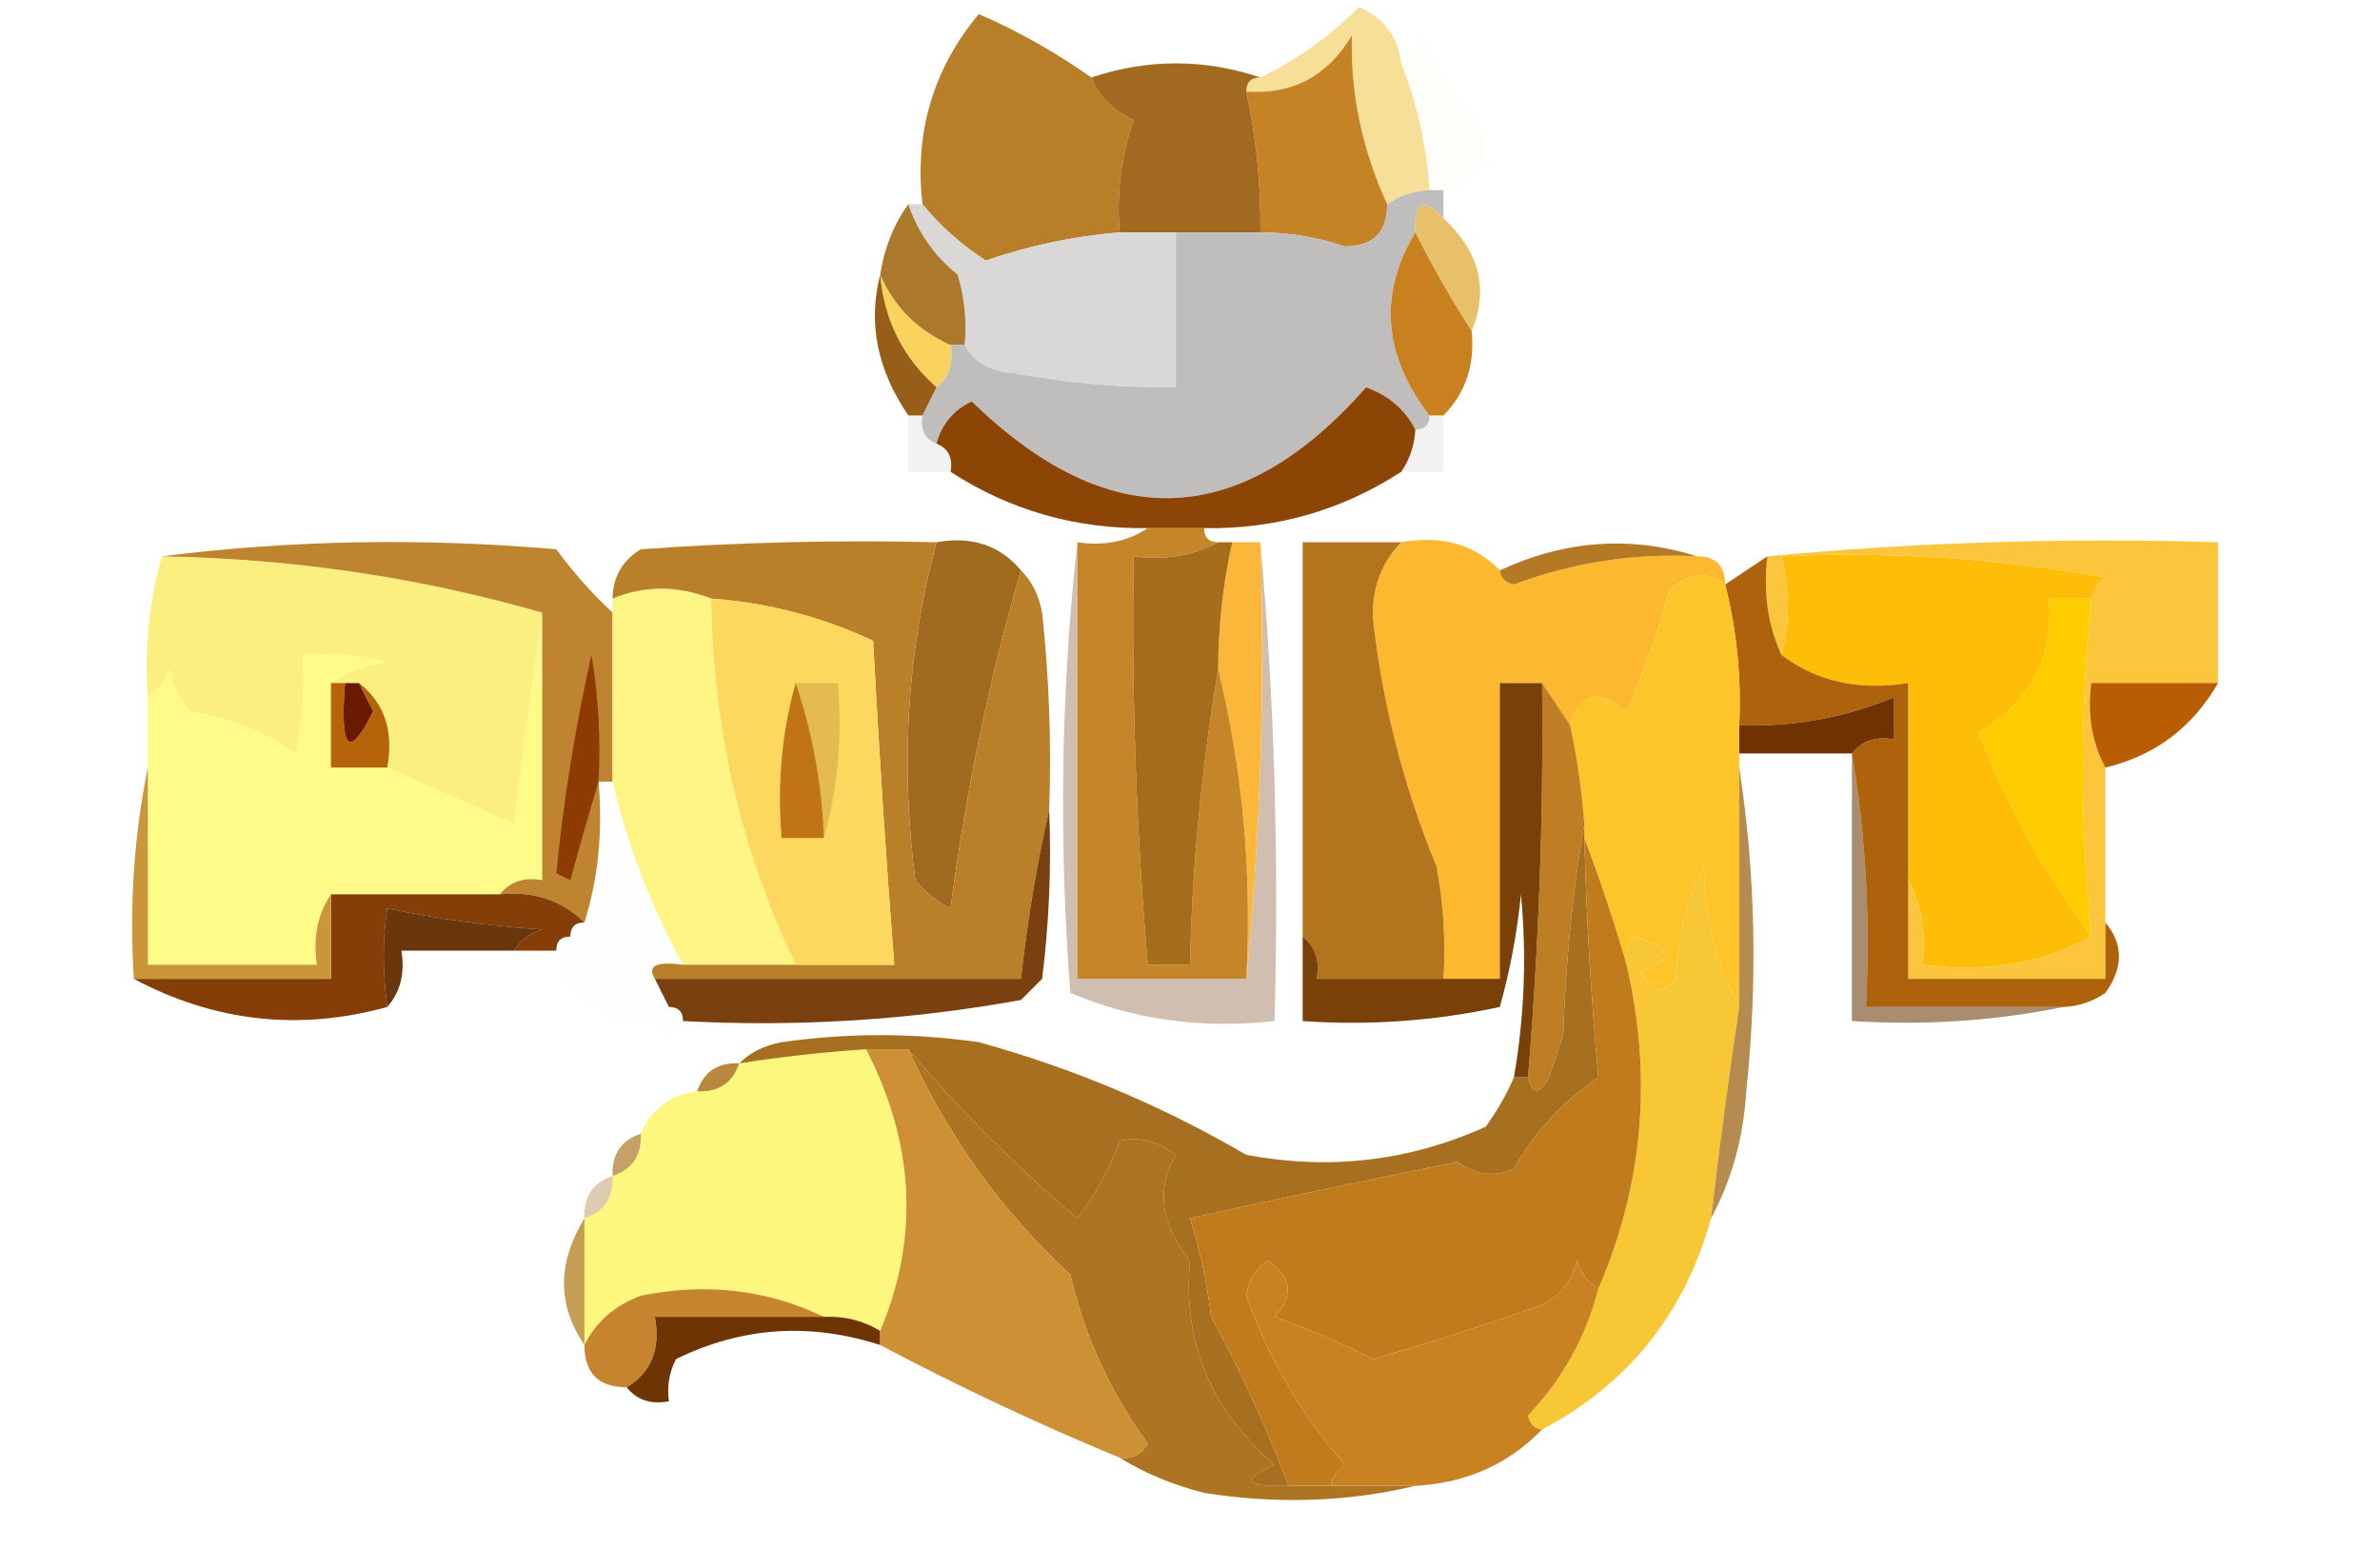 <?xml version="1.0" encoding="UTF-8"?>
<!DOCTYPE svg PUBLIC "-//W3C//DTD SVG 1.1//EN" "http://www.w3.org/Graphics/SVG/1.1/DTD/svg11.dtd">
<svg xmlns="http://www.w3.org/2000/svg" version="1.1" width="169px" height="110px" style="shape-rendering:geometricPrecision; text-rendering:geometricPrecision; image-rendering:optimizeQuality; fill-rule:evenodd; clip-rule:evenodd" xmlns:xlink="http://www.w3.org/1999/xlink">
<g><path style="opacity:1" fill="#b87e28" d="M 77.5,5.5 C 78.007,6.859 79.007,7.859 80.5,8.5C 79.607,11.084 79.274,13.751 79.5,16.5C 76.26,16.768 73.094,17.434 70,18.5C 68.285,17.395 66.785,16.062 65.5,14.5C 64.925,9.394 66.259,4.894 69.5,1C 72.215,2.169 74.882,3.669 77.5,5.5 Z"/></g>
<g><path style="opacity:0.976" fill="#f5de94" d="M 99.5,4.5 C 100.634,7.37 101.3,10.37 101.5,13.5C 100.391,13.557 99.391,13.89 98.5,14.5C 96.709,10.577 95.875,6.577 96,2.5C 94.284,5.397 91.784,6.731 88.5,6.5C 88.5,5.833 88.833,5.5 89.5,5.5C 92.075,4.272 94.408,2.605 96.5,0.5C 98.288,1.283 99.288,2.616 99.5,4.5 Z"/></g>
<g><path style="opacity:1" fill="#c68325" d="M 98.5,14.5 C 98.516,16.484 97.516,17.484 95.5,17.5C 93.547,16.844 91.547,16.511 89.5,16.5C 89.54,13.119 89.207,9.786 88.5,6.5C 91.784,6.731 94.284,5.397 96,2.5C 95.875,6.577 96.709,10.577 98.5,14.5 Z"/></g>
<g><path style="opacity:0.083" fill="#f7eeca" d="M 102.5,13.5 C 102.167,13.5 101.833,13.5 101.5,13.5C 101.3,10.37 100.634,7.37 99.5,4.5C 100.222,4.082 100.722,3.416 101,2.5C 101.837,4.844 103.171,6.844 105,8.5C 106.077,11.262 105.244,12.928 102.5,13.5 Z"/></g>
<g><path style="opacity:1" fill="#a16a20" d="M 89.5,5.5 C 88.833,5.5 88.5,5.833 88.5,6.5C 89.207,9.786 89.54,13.119 89.5,16.5C 87.5,16.5 85.5,16.5 83.5,16.5C 82.167,16.5 80.833,16.5 79.5,16.5C 79.274,13.751 79.607,11.084 80.5,8.5C 79.007,7.859 78.007,6.859 77.5,5.5C 81.5,4.167 85.5,4.167 89.5,5.5 Z"/></g>
<g><path style="opacity:1" fill="#d9d8d7" d="M 64.5,14.5 C 64.833,14.5 65.167,14.5 65.5,14.5C 66.785,16.062 68.285,17.395 70,18.5C 73.094,17.434 76.26,16.768 79.5,16.5C 80.833,16.5 82.167,16.5 83.5,16.5C 83.5,20.167 83.5,23.833 83.5,27.5C 79.638,27.538 75.804,27.205 72,26.5C 70.319,26.392 69.152,25.725 68.5,24.5C 68.66,22.801 68.493,21.134 68,19.5C 66.331,18.154 65.164,16.487 64.5,14.5 Z"/></g>
<g><path style="opacity:1" fill="#f9d35e" d="M 62.5,19.5 C 63.49,21.79 65.157,23.456 67.5,24.5C 67.737,25.791 67.404,26.791 66.5,27.5C 64.109,25.385 62.776,22.719 62.5,19.5 Z"/></g>
<g><path style="opacity:1" fill="#e7c069" d="M 102.5,15.5 C 105.062,17.883 105.729,20.549 104.5,23.5C 103.059,21.276 101.726,18.942 100.5,16.5C 100.409,14.302 101.075,13.969 102.5,15.5 Z"/></g>
<g><path style="opacity:1" fill="#ac782b" d="M 64.5,14.5 C 65.164,16.487 66.331,18.154 68,19.5C 68.493,21.134 68.66,22.801 68.5,24.5C 68.167,24.5 67.833,24.5 67.5,24.5C 65.157,23.456 63.49,21.79 62.5,19.5C 62.796,17.597 63.462,15.93 64.5,14.5 Z"/></g>
<g><path style="opacity:1" fill="#bfbebc" d="M 101.5,13.5 C 101.833,13.5 102.167,13.5 102.5,13.5C 102.5,14.167 102.5,14.833 102.5,15.5C 101.075,13.969 100.409,14.302 100.5,16.5C 97.876,20.872 98.209,25.206 101.5,29.5C 101.5,30.167 101.167,30.5 100.5,30.5C 99.766,29.071 98.599,28.071 97,27.5C 88.078,37.649 78.744,37.982 69,28.5C 67.69,29.13 66.856,30.13 66.5,31.5C 65.662,31.158 65.328,30.492 65.5,29.5C 65.833,28.833 66.167,28.167 66.5,27.5C 67.404,26.791 67.737,25.791 67.5,24.5C 67.833,24.5 68.167,24.5 68.5,24.5C 69.152,25.725 70.319,26.392 72,26.5C 75.804,27.205 79.638,27.538 83.5,27.5C 83.5,23.833 83.5,20.167 83.5,16.5C 85.5,16.5 87.5,16.5 89.5,16.5C 91.547,16.511 93.547,16.844 95.5,17.5C 97.516,17.484 98.516,16.484 98.5,14.5C 99.391,13.89 100.391,13.557 101.5,13.5 Z"/></g>
<g><path style="opacity:1" fill="#c8811e" d="M 100.5,16.5 C 101.726,18.942 103.059,21.276 104.5,23.5C 104.741,25.898 104.074,27.898 102.5,29.5C 102.167,29.5 101.833,29.5 101.5,29.5C 98.209,25.206 97.876,20.872 100.5,16.5 Z"/></g>
<g><path style="opacity:1" fill="#965e18" d="M 62.5,19.5 C 62.776,22.719 64.109,25.385 66.5,27.5C 66.167,28.167 65.833,28.833 65.5,29.5C 65.167,29.5 64.833,29.5 64.5,29.5C 62.286,26.268 61.62,22.935 62.5,19.5 Z"/></g>
<g><path style="opacity:0.056" fill="#181515" d="M 64.5,29.5 C 64.833,29.5 65.167,29.5 65.5,29.5C 65.328,30.492 65.662,31.158 66.5,31.5C 67.338,31.842 67.672,32.508 67.5,33.5C 66.5,33.5 65.5,33.5 64.5,33.5C 64.5,32.167 64.5,30.833 64.5,29.5 Z"/></g>
<g><path style="opacity:0.056" fill="#1d1b19" d="M 101.5,29.5 C 101.833,29.5 102.167,29.5 102.5,29.5C 102.5,30.833 102.5,32.167 102.5,33.5C 101.5,33.5 100.5,33.5 99.5,33.5C 100.11,32.609 100.443,31.609 100.5,30.5C 101.167,30.5 101.5,30.167 101.5,29.5 Z"/></g>
<g><path style="opacity:1" fill="#8d4505" d="M 100.5,30.5 C 100.443,31.609 100.11,32.609 99.5,33.5C 95.255,36.248 90.588,37.581 85.5,37.5C 84.167,37.5 82.833,37.5 81.5,37.5C 76.383,37.57 71.716,36.237 67.5,33.5C 67.672,32.508 67.338,31.842 66.5,31.5C 66.856,30.13 67.69,29.13 69,28.5C 78.744,37.982 88.078,37.649 97,27.5C 98.599,28.071 99.766,29.071 100.5,30.5 Z"/></g>
<g><path style="opacity:1" fill="#fcb930" d="M 99.5,38.5 C 102.388,37.99 104.721,38.657 106.5,40.5C 106.56,41.043 106.893,41.376 107.5,41.5C 111.687,39.935 116.02,39.268 120.5,39.5C 121.833,39.5 122.5,40.167 122.5,41.5C 121.211,40.499 119.878,40.666 118.5,42C 117.83,44.599 116.83,47.432 115.5,50.5C 113.512,48.853 112.179,49.186 111.5,51.5C 110.833,50.5 110.167,49.5 109.5,48.5C 108.5,48.5 107.5,48.5 106.5,48.5C 106.5,55.5 106.5,62.5 106.5,69.5C 105.167,69.5 103.833,69.5 102.5,69.5C 102.664,66.813 102.497,64.146 102,61.5C 99.685,55.886 98.185,50.052 97.5,44C 97.395,41.822 98.061,39.989 99.5,38.5 Z"/></g>
<g><path style="opacity:1" fill="#b37924" d="M 120.5,39.5 C 116.02,39.268 111.687,39.935 107.5,41.5C 106.893,41.376 106.56,41.043 106.5,40.5C 111.128,38.35 115.795,38.017 120.5,39.5 Z"/></g>
<g><path style="opacity:1" fill="#febd07" d="M 148.5,42.5 C 147.5,42.5 146.5,42.5 145.5,42.5C 145.826,46.684 144.159,49.85 140.5,52C 142.539,57.25 145.205,62.083 148.5,66.5C 144.971,68.423 140.971,69.089 136.5,68.5C 136.795,66.265 136.461,64.265 135.5,62.5C 135.5,57.833 135.5,53.167 135.5,48.5C 131.988,49.054 128.988,48.388 126.5,46.5C 127.103,44.374 127.103,42.041 126.5,39.5C 134.238,39.144 141.905,39.644 149.5,41C 148.944,41.383 148.611,41.883 148.5,42.5 Z"/></g>
<g><path style="opacity:1" fill="#fbf07f" d="M 11.5,39.5 C 20.8,39.663 29.8,40.997 38.5,43.5C 37.834,48.349 37.167,53.349 36.5,58.5C 33.398,57.143 30.398,55.81 27.5,54.5C 27.975,51.918 27.308,49.918 25.5,48.5C 25.167,48.5 24.833,48.5 24.5,48.5C 24.167,48.5 23.833,48.5 23.5,48.5C 24.608,47.71 25.942,47.21 27.5,47C 25.527,46.505 23.527,46.338 21.5,46.5C 21.663,48.857 21.497,51.19 21,53.5C 18.776,51.946 16.276,50.946 13.5,50.5C 12.749,49.624 12.249,48.624 12,47.5C 11.722,48.416 11.222,49.083 10.5,49.5C 10.253,46.061 10.586,42.728 11.5,39.5 Z"/></g>
<g><path style="opacity:1" fill="#a06a1f" d="M 66.5,38.5 C 69.01,38.053 71.01,38.72 72.5,40.5C 70.235,48.247 68.568,56.247 67.5,64.5C 66.522,64.023 65.689,63.357 65,62.5C 63.918,54.234 64.418,46.234 66.5,38.5 Z"/></g>
<g><path style="opacity:1" fill="#ffcc00" d="M 148.5,42.5 C 147.704,50.456 147.704,58.456 148.5,66.5C 145.205,62.083 142.539,57.25 140.5,52C 144.159,49.85 145.826,46.684 145.5,42.5C 146.5,42.5 147.5,42.5 148.5,42.5 Z"/></g>
<g><path style="opacity:0.306" fill="#663002" d="M 76.5,38.5 C 76.5,48.833 76.5,59.167 76.5,69.5C 80.5,69.5 84.5,69.5 88.5,69.5C 89.494,59.347 89.828,49.014 89.5,38.5C 90.495,49.654 90.828,60.988 90.5,72.5C 85.352,73.074 80.518,72.407 76,70.5C 75.174,59.659 75.341,48.992 76.5,38.5 Z"/></g>
<g><path style="opacity:1" fill="#fab73a" d="M 87.5,38.5 C 88.167,38.5 88.833,38.5 89.5,38.5C 89.828,49.014 89.494,59.347 88.5,69.5C 88.906,61.921 88.239,54.588 86.5,47.5C 86.508,44.455 86.841,41.455 87.5,38.5 Z"/></g>
<g><path style="opacity:1" fill="#fbc53c" d="M 157.5,48.5 C 154.5,48.5 151.5,48.5 148.5,48.5C 148.205,50.735 148.539,52.735 149.5,54.5C 149.5,58.167 149.5,61.833 149.5,65.5C 149.5,66.833 149.5,68.167 149.5,69.5C 144.833,69.5 140.167,69.5 135.5,69.5C 135.5,67.167 135.5,64.833 135.5,62.5C 136.461,64.265 136.795,66.265 136.5,68.5C 140.971,69.089 144.971,68.423 148.5,66.5C 147.704,58.456 147.704,50.456 148.5,42.5C 148.611,41.883 148.944,41.383 149.5,41C 141.905,39.644 134.238,39.144 126.5,39.5C 127.103,42.041 127.103,44.374 126.5,46.5C 125.532,44.393 125.198,42.059 125.5,39.5C 135.987,38.506 146.654,38.172 157.5,38.5C 157.5,41.833 157.5,45.167 157.5,48.5 Z"/></g>
<g><path style="opacity:1" fill="#fefb89" d="M 38.5,43.5 C 38.5,49.833 38.5,56.167 38.5,62.5C 37.209,62.263 36.209,62.596 35.5,63.5C 31.5,63.5 27.5,63.5 23.5,63.5C 22.549,64.919 22.215,66.585 22.5,68.5C 18.5,68.5 14.5,68.5 10.5,68.5C 10.5,63.833 10.5,59.167 10.5,54.5C 10.5,52.833 10.5,51.167 10.5,49.5C 11.222,49.083 11.722,48.416 12,47.5C 12.249,48.624 12.749,49.624 13.5,50.5C 16.276,50.946 18.776,51.946 21,53.5C 21.497,51.19 21.663,48.857 21.5,46.5C 23.527,46.338 25.527,46.505 27.5,47C 25.942,47.21 24.608,47.71 23.5,48.5C 23.5,50.5 23.5,52.5 23.5,54.5C 24.833,54.5 26.167,54.5 27.5,54.5C 30.398,55.81 33.398,57.143 36.5,58.5C 37.167,53.349 37.834,48.349 38.5,43.5 Z"/></g>
<g><path style="opacity:1" fill="#be8430" d="M 11.5,39.5 C 20.657,38.342 29.991,38.176 39.5,39C 40.733,40.667 42.066,42.167 43.5,43.5C 43.5,47.5 43.5,51.5 43.5,55.5C 43.167,55.5 42.833,55.5 42.5,55.5C 42.813,59.042 42.479,62.375 41.5,65.5C 39.898,63.926 37.898,63.259 35.5,63.5C 36.209,62.596 37.209,62.263 38.5,62.5C 38.5,56.167 38.5,49.833 38.5,43.5C 29.8,40.997 20.8,39.663 11.5,39.5 Z"/></g>
<g><path style="opacity:1" fill="#8d3b00" d="M 42.5,55.5 C 41.835,57.698 41.168,60.031 40.5,62.5C 40.167,62.333 39.833,62.167 39.5,62C 40.027,56.74 40.86,51.573 42,46.5C 42.498,49.482 42.665,52.482 42.5,55.5 Z"/></g>
<g><path style="opacity:1" fill="#af620c" d="M 125.5,39.5 C 125.198,42.059 125.532,44.393 126.5,46.5C 128.988,48.388 131.988,49.054 135.5,48.5C 135.5,53.167 135.5,57.833 135.5,62.5C 135.5,64.833 135.5,67.167 135.5,69.5C 140.167,69.5 144.833,69.5 149.5,69.5C 149.5,68.167 149.5,66.833 149.5,65.5C 150.788,67.035 150.788,68.701 149.5,70.5C 148.583,71.127 147.583,71.461 146.5,71.5C 141.833,71.5 137.167,71.5 132.5,71.5C 132.823,65.31 132.49,59.31 131.5,53.5C 132.209,52.596 133.209,52.263 134.5,52.5C 134.5,51.5 134.5,50.5 134.5,49.5C 131.014,50.953 127.347,51.619 123.5,51.5C 123.658,48.098 123.324,44.764 122.5,41.5C 123.5,40.833 124.5,40.167 125.5,39.5 Z"/></g>
<g><path style="opacity:1" fill="#b95d02" d="M 157.5,48.5 C 155.673,51.666 153.006,53.666 149.5,54.5C 148.539,52.735 148.205,50.735 148.5,48.5C 151.5,48.5 154.5,48.5 157.5,48.5 Z"/></g>
<g><path style="opacity:1" fill="#fff584" d="M 50.5,42.5 C 50.601,51.683 52.601,60.349 56.5,68.5C 53.833,68.5 51.167,68.5 48.5,68.5C 46.254,64.436 44.588,60.102 43.5,55.5C 43.5,51.5 43.5,47.5 43.5,43.5C 43.5,43.167 43.5,42.833 43.5,42.5C 45.756,41.562 48.09,41.562 50.5,42.5 Z"/></g>
<g><path style="opacity:1" fill="#b97f29" d="M 66.5,38.5 C 64.418,46.234 63.918,54.234 65,62.5C 65.689,63.357 66.522,64.023 67.5,64.5C 68.568,56.247 70.235,48.247 72.5,40.5C 73.268,41.263 73.768,42.263 74,43.5C 74.499,48.155 74.666,52.822 74.5,57.5C 73.622,61.336 72.956,65.336 72.5,69.5C 63.833,69.5 55.167,69.5 46.5,69.5C 45.933,68.58 46.599,68.246 48.5,68.5C 51.167,68.5 53.833,68.5 56.5,68.5C 58.833,68.5 61.167,68.5 63.5,68.5C 62.903,60.847 62.403,53.18 62,45.5C 58.363,43.799 54.53,42.799 50.5,42.5C 48.09,41.562 45.756,41.562 43.5,42.5C 43.511,40.983 44.177,39.816 45.5,39C 52.492,38.5 59.492,38.334 66.5,38.5 Z"/></g>
<g><path style="opacity:1" fill="#713203" d="M 131.5,53.5 C 128.833,53.5 126.167,53.5 123.5,53.5C 123.5,52.833 123.5,52.167 123.5,51.5C 127.347,51.619 131.014,50.953 134.5,49.5C 134.5,50.5 134.5,51.5 134.5,52.5C 133.209,52.263 132.209,52.596 131.5,53.5 Z"/></g>
<g><path style="opacity:1" fill="#b5640a" d="M 23.5,48.5 C 23.833,48.5 24.167,48.5 24.5,48.5C 24.126,53.297 24.792,53.964 26.5,50.5C 26.137,49.816 25.804,49.15 25.5,48.5C 27.308,49.918 27.975,51.918 27.5,54.5C 26.167,54.5 24.833,54.5 23.5,54.5C 23.5,52.5 23.5,50.5 23.5,48.5 Z"/></g>
<g><path style="opacity:1" fill="#691a00" d="M 24.5,48.5 C 24.833,48.5 25.167,48.5 25.5,48.5C 25.804,49.15 26.137,49.816 26.5,50.5C 24.792,53.964 24.126,53.297 24.5,48.5 Z"/></g>
<g><path style="opacity:1" fill="#fec52a" d="M 122.5,41.5 C 123.324,44.764 123.658,48.098 123.5,51.5C 123.5,52.167 123.5,52.833 123.5,53.5C 123.5,53.833 123.5,54.167 123.5,54.5C 123.5,60.167 123.5,65.833 123.5,71.5C 121.86,68.512 121.026,65.179 121,61.5C 119.784,63.962 119.118,66.629 119,69.5C 118.086,70.654 117.253,70.487 116.5,69C 118.901,68.195 118.734,67.362 116,66.5C 115.536,67.094 115.369,67.761 115.5,68.5C 114.626,65.465 113.626,62.465 112.5,59.5C 112.5,59.167 112.5,58.833 112.5,58.5C 112.326,56.139 111.993,53.806 111.5,51.5C 112.179,49.186 113.512,48.853 115.5,50.5C 116.83,47.432 117.83,44.599 118.5,42C 119.878,40.666 121.211,40.499 122.5,41.5 Z"/></g>
<g><path style="opacity:1" fill="#c5862a" d="M 81.5,37.5 C 82.833,37.5 84.167,37.5 85.5,37.5C 85.5,38.167 85.833,38.5 86.5,38.5C 84.735,39.461 82.735,39.795 80.5,39.5C 80.342,49.191 80.675,58.857 81.5,68.5C 82.5,68.5 83.5,68.5 84.5,68.5C 84.646,61.614 85.312,54.614 86.5,47.5C 88.239,54.588 88.906,61.921 88.5,69.5C 84.5,69.5 80.5,69.5 76.5,69.5C 76.5,59.167 76.5,48.833 76.5,38.5C 78.415,38.785 80.081,38.451 81.5,37.5 Z"/></g>
<g><path style="opacity:1" fill="#a56c1b" d="M 86.5,38.5 C 86.833,38.5 87.167,38.5 87.5,38.5C 86.841,41.455 86.508,44.455 86.5,47.5C 85.312,54.614 84.646,61.614 84.5,68.5C 83.5,68.5 82.5,68.5 81.5,68.5C 80.675,58.857 80.342,49.191 80.5,39.5C 82.735,39.795 84.735,39.461 86.5,38.5 Z"/></g>
<g><path style="opacity:1" fill="#b2741c" d="M 99.5,38.5 C 98.061,39.989 97.395,41.822 97.5,44C 98.185,50.052 99.685,55.886 102,61.5C 102.497,64.146 102.664,66.813 102.5,69.5C 99.5,69.5 96.5,69.5 93.5,69.5C 93.737,68.209 93.404,67.209 92.5,66.5C 92.5,57.167 92.5,47.833 92.5,38.5C 94.833,38.5 97.167,38.5 99.5,38.5 Z"/></g>
<g><path style="opacity:1" fill="#fdd85e" d="M 50.5,42.5 C 54.53,42.799 58.363,43.799 62,45.5C 62.403,53.18 62.903,60.847 63.5,68.5C 61.167,68.5 58.833,68.5 56.5,68.5C 52.601,60.349 50.601,51.683 50.5,42.5 Z"/></g>
<g><path style="opacity:1" fill="#c07416" d="M 56.5,48.5 C 57.702,52.048 58.369,55.715 58.5,59.5C 57.5,59.5 56.5,59.5 55.5,59.5C 55.185,55.629 55.518,51.962 56.5,48.5 Z"/></g>
<g><path style="opacity:0.157" fill="#5e2601" d="M 56.5,48.5 C 57.5,48.5 58.5,48.5 59.5,48.5C 59.815,52.371 59.482,56.038 58.5,59.5C 58.369,55.715 57.702,52.048 56.5,48.5 Z"/></g>
<g><path style="opacity:1" fill="#bd7e24" d="M 109.5,48.5 C 110.167,49.5 110.833,50.5 111.5,51.5C 111.993,53.806 112.326,56.139 112.5,58.5C 111.674,63.316 111.174,68.317 111,73.5C 110.667,74.5 110.333,75.5 110,76.5C 109.31,77.738 108.81,77.738 108.5,76.5C 109.275,67.155 109.608,57.822 109.5,48.5 Z"/></g>
<g><path style="opacity:1" fill="#f7c736" d="M 123.5,71.5 C 122.752,76.486 122.085,81.486 121.5,86.5C 119.629,93.262 115.629,98.262 109.5,101.5C 108.957,101.44 108.624,101.107 108.5,100.5C 110.952,97.929 112.619,94.929 113.5,91.5C 116.686,84.114 117.353,76.447 115.5,68.5C 115.369,67.761 115.536,67.094 116,66.5C 118.734,67.362 118.901,68.195 116.5,69C 117.253,70.487 118.086,70.654 119,69.5C 119.118,66.629 119.784,63.962 121,61.5C 121.026,65.179 121.86,68.512 123.5,71.5 Z"/></g>
<g><path style="opacity:1" fill="#853e08" d="M 23.5,63.5 C 27.5,63.5 31.5,63.5 35.5,63.5C 37.898,63.259 39.898,63.926 41.5,65.5C 40.833,65.5 40.5,65.833 40.5,66.5C 39.833,66.5 39.5,66.833 39.5,67.5C 38.5,67.5 37.5,67.5 36.5,67.5C 36.917,66.778 37.584,66.278 38.5,66C 34.778,65.762 31.111,65.262 27.5,64.5C 27.162,66.655 27.162,68.989 27.5,71.5C 21.24,73.223 15.24,72.557 9.5,69.5C 14.167,69.5 18.833,69.5 23.5,69.5C 23.5,67.5 23.5,65.5 23.5,63.5 Z"/></g>
<g><path style="opacity:0.953" fill="#632c03" d="M 36.5,67.5 C 33.833,67.5 31.167,67.5 28.5,67.5C 28.768,69.099 28.434,70.432 27.5,71.5C 27.162,68.989 27.162,66.655 27.5,64.5C 31.111,65.262 34.778,65.762 38.5,66C 37.584,66.278 36.917,66.778 36.5,67.5 Z"/></g>
<g><path style="opacity:0.016" fill="#f7eec5" d="M 42.5,55.5 C 42.833,55.5 43.167,55.5 43.5,55.5C 44.588,60.102 46.254,64.436 48.5,68.5C 46.599,68.246 45.933,68.58 46.5,69.5C 46.833,70.167 47.167,70.833 47.5,71.5C 46.833,71.5 46.5,71.833 46.5,72.5C 42.763,72.759 40.43,71.093 39.5,67.5C 41.224,67.539 41.557,67.206 40.5,66.5C 40.5,65.833 40.833,65.5 41.5,65.5C 42.479,62.375 42.813,59.042 42.5,55.5 Z"/></g>
<g><path style="opacity:1" fill="#cb9539" d="M 10.5,54.5 C 10.5,59.167 10.5,63.833 10.5,68.5C 14.5,68.5 18.5,68.5 22.5,68.5C 22.215,66.585 22.549,64.919 23.5,63.5C 23.5,65.5 23.5,67.5 23.5,69.5C 18.833,69.5 14.167,69.5 9.5,69.5C 9.179,64.305 9.513,59.305 10.5,54.5 Z"/></g>
<g><path style="opacity:1" fill="#7b400f" d="M 74.5,57.5 C 74.665,61.514 74.499,65.514 74,69.5C 73.5,70 73,70.5 72.5,71C 64.611,72.435 56.611,72.935 48.5,72.5C 48.5,71.833 48.167,71.5 47.5,71.5C 47.167,70.833 46.833,70.167 46.5,69.5C 55.167,69.5 63.833,69.5 72.5,69.5C 72.956,65.336 73.622,61.336 74.5,57.5 Z"/></g>
<g><path style="opacity:1" fill="#794007" d="M 109.5,48.5 C 109.608,57.822 109.275,67.155 108.5,76.5C 108.167,76.5 107.833,76.5 107.5,76.5C 108.249,72.181 108.415,67.848 108,63.5C 107.73,66.224 107.23,68.891 106.5,71.5C 101.88,72.493 97.214,72.827 92.5,72.5C 92.5,70.5 92.5,68.5 92.5,66.5C 93.404,67.209 93.737,68.209 93.5,69.5C 96.5,69.5 99.5,69.5 102.5,69.5C 103.833,69.5 105.167,69.5 106.5,69.5C 106.5,62.5 106.5,55.5 106.5,48.5C 107.5,48.5 108.5,48.5 109.5,48.5 Z"/></g>
<g><path style="opacity:0.561" fill="#673202" d="M 131.5,53.5 C 132.49,59.31 132.823,65.31 132.5,71.5C 137.167,71.5 141.833,71.5 146.5,71.5C 141.695,72.487 136.695,72.82 131.5,72.5C 131.5,66.167 131.5,59.833 131.5,53.5 Z"/></g>
<g><path style="opacity:0.016" fill="#f6f0cf" d="M 46.5,72.5 C 47.167,72.5 47.833,72.5 48.5,72.5C 47.833,73.833 47.167,73.833 46.5,72.5 Z"/></g>
<g><path style="opacity:0.875" fill="#ad7824" d="M 52.5,75.5 C 52.027,76.906 51.027,77.573 49.5,77.5C 49.973,76.094 50.973,75.427 52.5,75.5 Z"/></g>
<g><path style="opacity:1" fill="#fdf77e" d="M 61.5,74.5 C 64.952,81.226 65.286,87.893 62.5,94.5C 61.292,93.766 59.959,93.433 58.5,93.5C 54.469,91.561 50.136,91.061 45.5,92C 43.65,92.69 42.316,93.856 41.5,95.5C 41.5,92.5 41.5,89.5 41.5,86.5C 42.906,86.027 43.573,85.027 43.5,83.5C 44.906,83.027 45.573,82.027 45.5,80.5C 46.262,78.738 47.596,77.738 49.5,77.5C 51.027,77.573 52.027,76.906 52.5,75.5C 55.482,75.037 58.482,74.704 61.5,74.5 Z"/></g>
<g><path style="opacity:0.725" fill="#9b5f0f" d="M 123.5,54.5 C 124.656,61.989 124.822,69.655 124,77.5C 123.796,80.797 122.963,83.797 121.5,86.5C 122.085,81.486 122.752,76.486 123.5,71.5C 123.5,65.833 123.5,60.167 123.5,54.5 Z"/></g>
<g><path style="opacity:1" fill="#ad7422" d="M 64.5,74.5 C 68.118,78.785 72.118,82.785 76.5,86.5C 77.782,84.821 78.782,82.987 79.5,81C 80.908,80.685 82.241,81.018 83.5,82C 82.073,84.436 82.406,86.936 84.5,89.5C 83.971,95.262 85.971,100.095 90.5,104C 88.068,105.087 88.402,105.587 91.5,105.5C 92.5,105.5 93.5,105.5 94.5,105.5C 96.5,105.5 98.5,105.5 100.5,105.5C 95.684,106.65 90.684,106.816 85.5,106C 83.277,105.434 81.277,104.6 79.5,103.5C 80.376,103.631 81.043,103.298 81.5,102.5C 78.856,98.879 77.023,94.879 76,90.5C 71.115,85.996 67.282,80.663 64.5,74.5 Z"/></g>
<g><path style="opacity:1" fill="#a76f20" d="M 112.5,58.5 C 112.5,58.833 112.5,59.167 112.5,59.5C 112.656,65.327 112.989,70.994 113.5,76.5C 111.005,78.164 109.005,80.33 107.5,83C 106.101,83.595 104.768,83.428 103.5,82.5C 96.838,83.838 90.505,85.172 84.5,86.5C 85.213,88.776 85.713,91.109 86,93.5C 88.125,97.413 89.958,101.413 91.5,105.5C 88.402,105.587 88.068,105.087 90.5,104C 85.971,100.095 83.971,95.262 84.5,89.5C 82.406,86.936 82.073,84.436 83.5,82C 82.241,81.018 80.908,80.685 79.5,81C 78.782,82.987 77.782,84.821 76.5,86.5C 72.118,82.785 68.118,78.785 64.5,74.5C 63.5,74.5 62.5,74.5 61.5,74.5C 58.482,74.704 55.482,75.037 52.5,75.5C 53.263,74.732 54.263,74.232 55.5,74C 60.167,73.333 64.833,73.333 69.5,74C 76.169,75.833 82.502,78.5 88.5,82C 94.426,83.11 100.092,82.444 105.5,80C 106.305,78.887 106.972,77.721 107.5,76.5C 107.833,76.5 108.167,76.5 108.5,76.5C 108.81,77.738 109.31,77.738 110,76.5C 110.333,75.5 110.667,74.5 111,73.5C 111.174,68.317 111.674,63.316 112.5,58.5 Z"/></g>
<g><path style="opacity:0.71" fill="#af7b2a" d="M 45.5,80.5 C 45.573,82.027 44.906,83.027 43.5,83.5C 43.427,81.973 44.094,80.973 45.5,80.5 Z"/></g>
<g><path style="opacity:1" fill="#c07c1c" d="M 112.5,59.5 C 113.626,62.465 114.626,65.465 115.5,68.5C 117.353,76.447 116.686,84.114 113.5,91.5C 112.778,91.082 112.278,90.416 112,89.5C 111.5,91.333 110.333,92.5 108.5,93C 104.859,94.269 101.192,95.436 97.5,96.5C 95.227,95.349 92.894,94.349 90.5,93.5C 91.911,91.983 91.744,90.649 90,89.5C 89.13,90.108 88.63,90.941 88.5,92C 90.056,96.444 92.389,100.444 95.5,104C 94.944,104.383 94.611,104.883 94.5,105.5C 93.5,105.5 92.5,105.5 91.5,105.5C 89.958,101.413 88.125,97.413 86,93.5C 85.713,91.109 85.213,88.776 84.5,86.5C 90.505,85.172 96.838,83.838 103.5,82.5C 104.768,83.428 106.101,83.595 107.5,83C 109.005,80.33 111.005,78.164 113.5,76.5C 112.989,70.994 112.656,65.327 112.5,59.5 Z"/></g>
<g><path style="opacity:0.361" fill="#a1732a" d="M 43.5,83.5 C 43.573,85.027 42.906,86.027 41.5,86.5C 41.427,84.973 42.094,83.973 43.5,83.5 Z"/></g>
<g><path style="opacity:0.859" fill="#ba8e38" d="M 41.5,86.5 C 41.5,89.5 41.5,92.5 41.5,95.5C 39.567,92.678 39.567,89.678 41.5,86.5 Z"/></g>
<g><path style="opacity:1" fill="#c5842d" d="M 58.5,93.5 C 54.5,93.5 50.5,93.5 46.5,93.5C 46.923,95.781 46.256,97.448 44.5,98.5C 42.5,98.5 41.5,97.5 41.5,95.5C 42.316,93.856 43.65,92.69 45.5,92C 50.136,91.061 54.469,91.561 58.5,93.5 Z"/></g>
<g><path style="opacity:1" fill="#c88221" d="M 113.5,91.5 C 112.619,94.929 110.952,97.929 108.5,100.5C 108.624,101.107 108.957,101.44 109.5,101.5C 107.102,103.974 104.102,105.308 100.5,105.5C 98.5,105.5 96.5,105.5 94.5,105.5C 94.611,104.883 94.944,104.383 95.5,104C 92.389,100.444 90.056,96.444 88.5,92C 88.63,90.941 89.13,90.108 90,89.5C 91.744,90.649 91.911,91.983 90.5,93.5C 92.894,94.349 95.227,95.349 97.5,96.5C 101.192,95.436 104.859,94.269 108.5,93C 110.333,92.5 111.5,91.333 112,89.5C 112.278,90.416 112.778,91.082 113.5,91.5 Z"/></g>
<g><path style="opacity:1" fill="#6f3403" d="M 58.5,93.5 C 59.959,93.433 61.292,93.766 62.5,94.5C 62.5,94.833 62.5,95.167 62.5,95.5C 57.491,93.885 52.657,94.219 48,96.5C 47.517,97.448 47.35,98.448 47.5,99.5C 46.209,99.737 45.209,99.404 44.5,98.5C 46.256,97.448 46.923,95.781 46.5,93.5C 50.5,93.5 54.5,93.5 58.5,93.5 Z"/></g>
<g><path style="opacity:1" fill="#cd9034" d="M 61.5,74.5 C 62.5,74.5 63.5,74.5 64.5,74.5C 67.282,80.663 71.115,85.996 76,90.5C 77.023,94.879 78.856,98.879 81.5,102.5C 81.043,103.298 80.376,103.631 79.5,103.5C 73.708,101.104 68.041,98.437 62.5,95.5C 62.5,95.167 62.5,94.833 62.5,94.5C 65.286,87.893 64.952,81.226 61.5,74.5 Z"/></g>
</svg>
